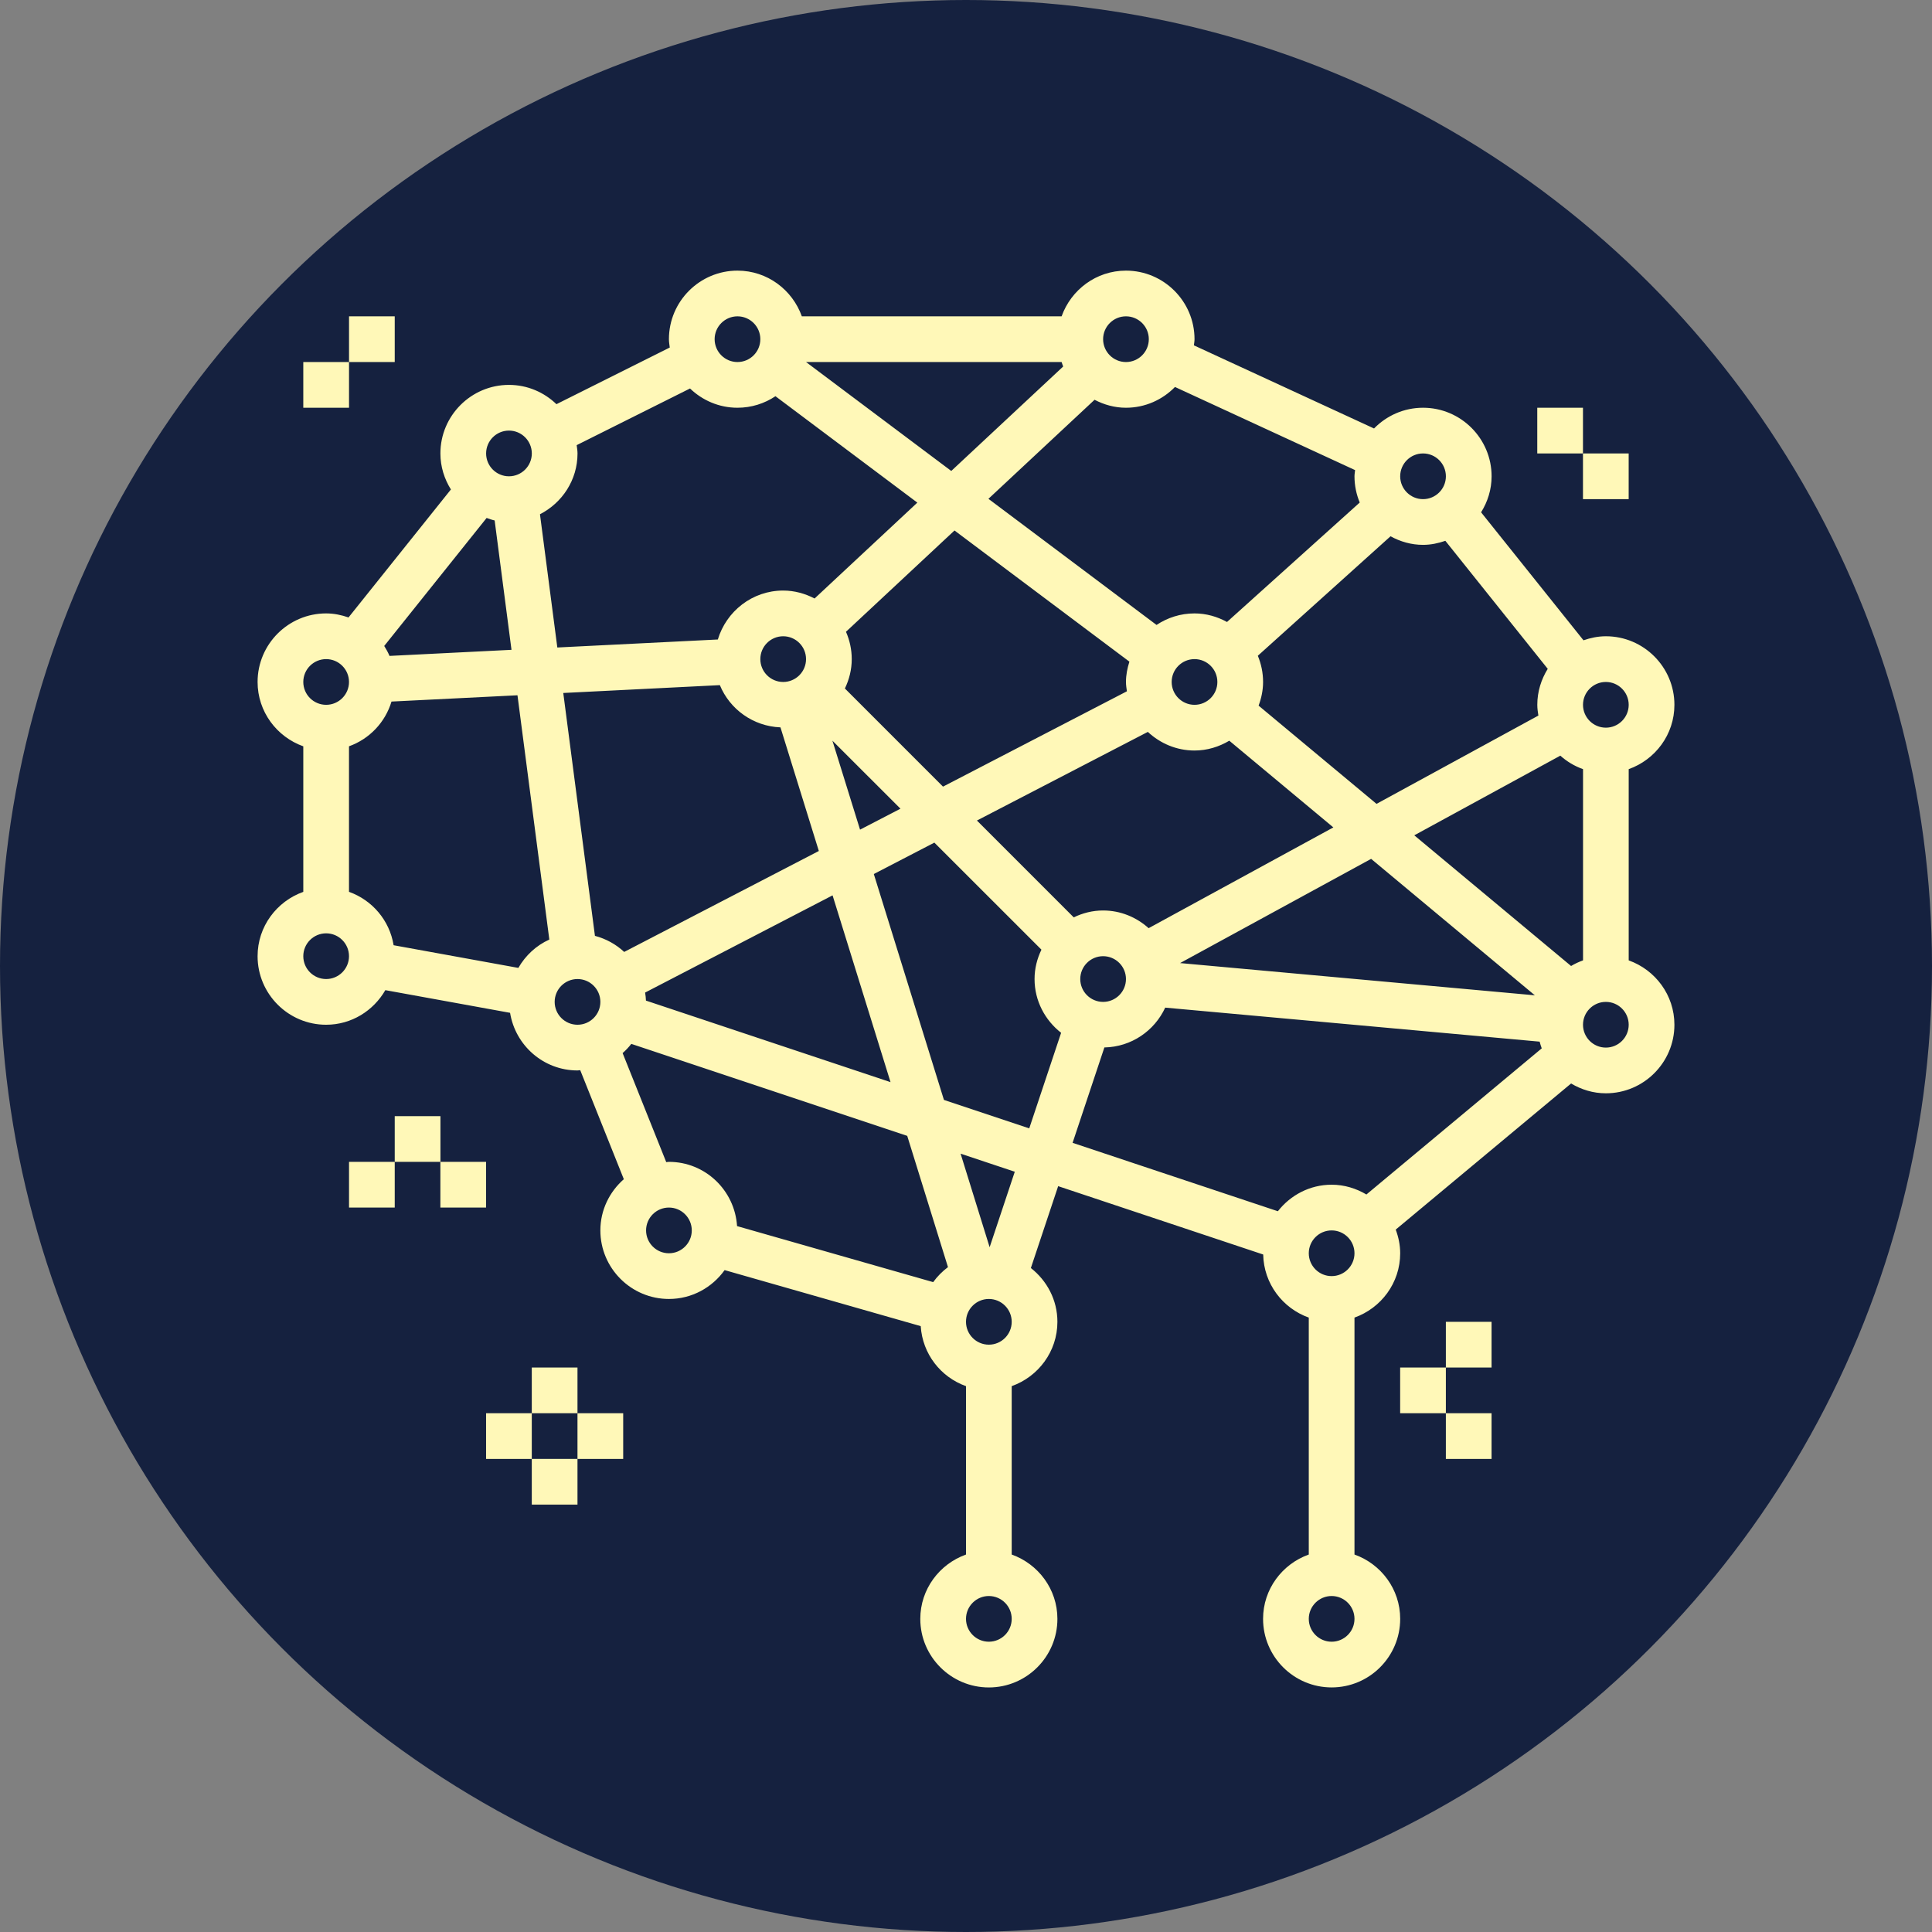 <svg width="64" height="64" viewBox="0 0 64 64" fill="none" xmlns="http://www.w3.org/2000/svg">
<rect x="0" y="0" width="64" height="64" fill="#808080" stroke="none"/>
<circle cx="32" cy="32" r="32" fill="#15213F"/>
<path d="M55.467 23.348C55.467 22.096 54.448 21.077 53.196 21.077C52.935 21.077 52.688 21.13 52.455 21.211L49.063 16.971C49.28 16.623 49.411 16.217 49.411 15.778C49.411 14.526 48.392 13.507 47.14 13.507C46.503 13.507 45.929 13.772 45.517 14.194L39.549 11.44C39.556 11.372 39.57 11.306 39.57 11.236C39.57 9.984 38.551 8.965 37.299 8.965C36.313 8.965 35.481 9.6 35.167 10.479H26.562C26.248 9.6 25.416 8.965 24.43 8.965C23.178 8.965 22.159 9.984 22.159 11.236C22.159 11.33 22.176 11.42 22.187 11.512L18.433 13.389C18.024 12.995 17.471 12.75 16.86 12.75C15.608 12.75 14.589 13.769 14.589 15.021C14.589 15.46 14.72 15.867 14.937 16.214L11.545 20.454C11.312 20.373 11.065 20.32 10.804 20.32C9.552 20.32 8.533 21.339 8.533 22.591C8.533 23.576 9.168 24.409 10.047 24.723V29.544C9.168 29.857 8.533 30.689 8.533 31.675C8.533 32.927 9.552 33.946 10.804 33.946C11.645 33.946 12.372 33.481 12.765 32.8L16.897 33.551C17.072 34.631 18.003 35.46 19.131 35.46C19.162 35.46 19.19 35.452 19.221 35.451L20.665 39.062C20.192 39.479 19.888 40.081 19.888 40.759C19.888 42.011 20.907 43.03 22.159 43.03C22.921 43.03 23.592 42.65 24.004 42.074L30.5 43.93C30.559 44.852 31.164 45.62 32 45.918V51.496C31.121 51.81 30.486 52.643 30.486 53.628C30.486 54.88 31.505 55.899 32.757 55.899C34.009 55.899 35.028 54.88 35.028 53.628C35.028 52.643 34.393 51.81 33.514 51.496V45.918C34.393 45.605 35.028 44.772 35.028 43.787C35.028 43.061 34.68 42.422 34.149 42.005L35.053 39.293L41.845 41.557C41.864 42.524 42.489 43.338 43.355 43.647V51.496C42.476 51.809 41.841 52.642 41.841 53.627C41.841 54.88 42.86 55.898 44.112 55.898C45.364 55.898 46.383 54.88 46.383 53.627C46.383 52.642 45.748 51.809 44.869 51.496V43.647C45.748 43.334 46.383 42.501 46.383 41.516C46.383 41.239 46.326 40.977 46.235 40.732L52.044 35.892C52.382 36.093 52.773 36.217 53.196 36.217C54.448 36.217 55.467 35.198 55.467 33.946C55.467 32.96 54.832 32.127 53.953 31.814V25.479C54.832 25.166 55.467 24.334 55.467 23.348ZM21.398 33.146C21.396 33.056 21.383 32.968 21.37 32.88L27.58 29.66L29.5 35.847L21.398 33.146ZM19.708 31.001L18.659 22.956L23.846 22.696C24.175 23.494 24.947 24.059 25.854 24.095L27.125 28.19L20.677 31.534C20.407 31.282 20.076 31.099 19.708 31.001ZM12.903 21.728C12.855 21.612 12.794 21.504 12.728 21.398L16.12 17.158C16.208 17.188 16.294 17.221 16.386 17.241L16.944 21.526L12.903 21.728ZM17.887 17.035C18.622 16.659 19.131 15.902 19.131 15.021C19.131 14.927 19.114 14.837 19.103 14.746L22.858 12.869C23.267 13.262 23.819 13.507 24.43 13.507C24.895 13.507 25.327 13.366 25.688 13.125L30.388 16.65L26.984 19.826C26.672 19.664 26.321 19.563 25.944 19.563C24.919 19.563 24.061 20.25 23.779 21.184L18.462 21.449L17.887 17.035ZM35.219 12.141L31.512 15.601L26.701 11.993H35.167C35.185 12.042 35.198 12.094 35.219 12.141ZM37.33 22.9L31.238 26.058L27.988 22.807C28.13 22.511 28.215 22.184 28.215 21.834C28.215 21.511 28.145 21.206 28.024 20.928L31.619 17.573L37.413 21.918C37.345 22.133 37.299 22.355 37.299 22.591C37.299 22.697 37.316 22.798 37.33 22.9ZM26.701 21.834C26.701 22.252 26.361 22.591 25.944 22.591C25.527 22.591 25.187 22.252 25.187 21.834C25.187 21.416 25.527 21.077 25.944 21.077C26.361 21.077 26.701 21.416 26.701 21.834ZM29.829 26.789L28.49 27.483L27.575 24.536L29.829 26.789ZM28.946 28.953L30.952 27.913L34.499 31.459C34.356 31.755 34.271 32.082 34.271 32.432C34.271 33.157 34.619 33.797 35.151 34.213L34.095 37.379L31.269 36.436L28.946 28.953ZM36.542 33.189C36.125 33.189 35.785 32.85 35.785 32.432C35.785 32.014 36.125 31.675 36.542 31.675C36.959 31.675 37.299 32.014 37.299 32.432C37.299 32.85 36.959 33.189 36.542 33.189ZM36.542 30.161C36.192 30.161 35.865 30.246 35.569 30.389L32.362 27.181L38.024 24.245C38.431 24.625 38.971 24.862 39.57 24.862C39.992 24.862 40.383 24.738 40.722 24.537L44.169 27.409L38.05 30.747C37.648 30.386 37.123 30.161 36.542 30.161ZM46.063 17.765C46.385 17.941 46.748 18.049 47.14 18.049C47.4 18.049 47.646 17.996 47.879 17.915L51.271 22.156C51.056 22.503 50.925 22.909 50.925 23.348C50.925 23.47 50.942 23.587 50.961 23.704L45.599 26.629L41.693 23.375C41.784 23.129 41.841 22.867 41.841 22.591C41.841 22.284 41.778 21.99 41.667 21.723L46.063 17.765ZM40.327 22.591C40.327 23.009 39.987 23.348 39.57 23.348C39.153 23.348 38.813 23.009 38.813 22.591C38.813 22.173 39.153 21.834 39.57 21.834C39.987 21.834 40.327 22.173 40.327 22.591ZM45.42 28.451L50.844 32.971L39.092 31.903L45.42 28.451ZM52.044 32L46.85 27.671L51.688 25.032C51.905 25.227 52.159 25.379 52.44 25.479V31.814C52.3 31.864 52.169 31.925 52.044 32ZM53.953 23.348C53.953 23.766 53.613 24.105 53.196 24.105C52.779 24.105 52.439 23.766 52.439 23.348C52.439 22.93 52.779 22.591 53.196 22.591C53.613 22.591 53.953 22.93 53.953 23.348ZM47.14 15.021C47.557 15.021 47.897 15.36 47.897 15.778C47.897 16.196 47.557 16.535 47.14 16.535C46.723 16.535 46.383 16.196 46.383 15.778C46.383 15.36 46.723 15.021 47.14 15.021ZM44.889 15.573C44.883 15.642 44.869 15.708 44.869 15.778C44.869 16.086 44.932 16.379 45.043 16.647L40.646 20.604C40.325 20.428 39.961 20.32 39.57 20.32C39.105 20.32 38.673 20.462 38.312 20.702L32.743 16.524L36.259 13.243C36.572 13.406 36.922 13.507 37.299 13.507C37.935 13.507 38.509 13.242 38.923 12.819L44.889 15.573ZM37.299 10.479C37.716 10.479 38.056 10.818 38.056 11.236C38.056 11.654 37.716 11.993 37.299 11.993C36.882 11.993 36.542 11.654 36.542 11.236C36.542 10.818 36.882 10.479 37.299 10.479ZM24.43 10.479C24.847 10.479 25.187 10.818 25.187 11.236C25.187 11.654 24.847 11.993 24.43 11.993C24.013 11.993 23.673 11.654 23.673 11.236C23.673 10.818 24.013 10.479 24.43 10.479ZM16.86 14.264C17.277 14.264 17.617 14.603 17.617 15.021C17.617 15.439 17.277 15.778 16.86 15.778C16.443 15.778 16.103 15.439 16.103 15.021C16.103 14.603 16.443 14.264 16.86 14.264ZM10.804 21.834C11.221 21.834 11.561 22.173 11.561 22.591C11.561 23.009 11.221 23.348 10.804 23.348C10.387 23.348 10.047 23.009 10.047 22.591C10.047 22.173 10.387 21.834 10.804 21.834ZM10.804 32.432C10.387 32.432 10.047 32.093 10.047 31.675C10.047 31.257 10.387 30.918 10.804 30.918C11.221 30.918 11.561 31.257 11.561 31.675C11.561 32.093 11.221 32.432 10.804 32.432ZM11.561 29.543V24.722C12.237 24.48 12.761 23.931 12.969 23.24L17.142 23.032L18.197 31.124C17.762 31.321 17.407 31.652 17.171 32.063L13.039 31.312C12.905 30.488 12.33 29.817 11.561 29.543ZM18.374 33.189C18.374 32.771 18.714 32.432 19.131 32.432C19.548 32.432 19.888 32.771 19.888 33.189C19.888 33.607 19.548 33.946 19.131 33.946C18.714 33.946 18.374 33.607 18.374 33.189ZM20.625 34.885C20.731 34.792 20.826 34.691 20.913 34.58L30.053 37.627L31.403 41.975C31.216 42.116 31.049 42.282 30.913 42.472L24.416 40.616C24.34 39.431 23.363 38.488 22.159 38.488C22.129 38.488 22.1 38.495 22.07 38.497L20.625 34.885ZM22.159 41.516C21.742 41.516 21.402 41.176 21.402 40.759C21.402 40.341 21.742 40.002 22.159 40.002C22.576 40.002 22.916 40.341 22.916 40.759C22.916 41.176 22.576 41.516 22.159 41.516ZM32.757 54.384C32.34 54.384 32 54.045 32 53.627C32 53.21 32.34 52.87 32.757 52.87C33.174 52.87 33.514 53.21 33.514 53.627C33.514 54.045 33.174 54.384 32.757 54.384ZM32.757 44.544C32.34 44.544 32 44.205 32 43.787C32 43.369 32.34 43.03 32.757 43.03C33.174 43.03 33.514 43.369 33.514 43.787C33.514 44.205 33.174 44.544 32.757 44.544ZM32.783 41.316L31.821 38.217L33.616 38.815L32.783 41.316ZM36.584 34.698C37.479 34.681 38.244 34.146 38.599 33.379L51.003 34.506C51.022 34.582 51.045 34.656 51.072 34.728L45.264 39.569C44.925 39.368 44.534 39.245 44.112 39.245C43.387 39.245 42.746 39.593 42.331 40.124L35.531 37.858L36.584 34.698ZM44.112 54.384C43.695 54.384 43.355 54.045 43.355 53.627C43.355 53.21 43.695 52.87 44.112 52.87C44.529 52.87 44.869 53.21 44.869 53.627C44.869 54.045 44.529 54.384 44.112 54.384ZM44.112 42.273C43.695 42.273 43.355 41.934 43.355 41.516C43.355 41.098 43.695 40.759 44.112 40.759C44.529 40.759 44.869 41.098 44.869 41.516C44.869 41.934 44.529 42.273 44.112 42.273ZM53.196 34.703C52.779 34.703 52.439 34.364 52.439 33.946C52.439 33.528 52.779 33.189 53.196 33.189C53.613 33.189 53.953 33.528 53.953 33.946C53.953 34.364 53.613 34.703 53.196 34.703Z" fill="#FFF8B8"/>
<path d="M11.562 11.993H10.047V13.507H11.562V11.993Z" fill="#FFF8B8"/>
<path d="M13.076 10.479H11.562V11.993H13.076V10.479Z" fill="#FFF8B8"/>
<path d="M49.41 43.787H47.896V45.301H49.41V43.787Z" fill="#FFF8B8"/>
<path d="M49.41 46.815H47.896V48.329H49.41V46.815Z" fill="#FFF8B8"/>
<path d="M47.896 45.301H46.382V46.815H47.896V45.301Z" fill="#FFF8B8"/>
<path d="M53.952 15.021H52.438V16.535H53.952V15.021Z" fill="#FFF8B8"/>
<path d="M52.438 13.507H50.924V15.021H52.438V13.507Z" fill="#FFF8B8"/>
<path d="M19.13 45.301H17.616V46.815H19.13V45.301Z" fill="#FFF8B8"/>
<path d="M19.13 48.328H17.616V49.842H19.13V48.328Z" fill="#FFF8B8"/>
<path d="M20.644 46.815H19.13V48.329H20.644V46.815Z" fill="#FFF8B8"/>
<path d="M17.616 46.815H16.102V48.329H17.616V46.815Z" fill="#FFF8B8"/>
<path d="M14.59 36.974H13.076V38.488H14.59V36.974Z" fill="#FFF8B8"/>
<path d="M16.102 38.488H14.588V40.002H16.102V38.488Z" fill="#FFF8B8"/>
<path d="M13.076 38.488H11.562V40.002H13.076V38.488Z" fill="#FFF8B8"/>
</svg>
